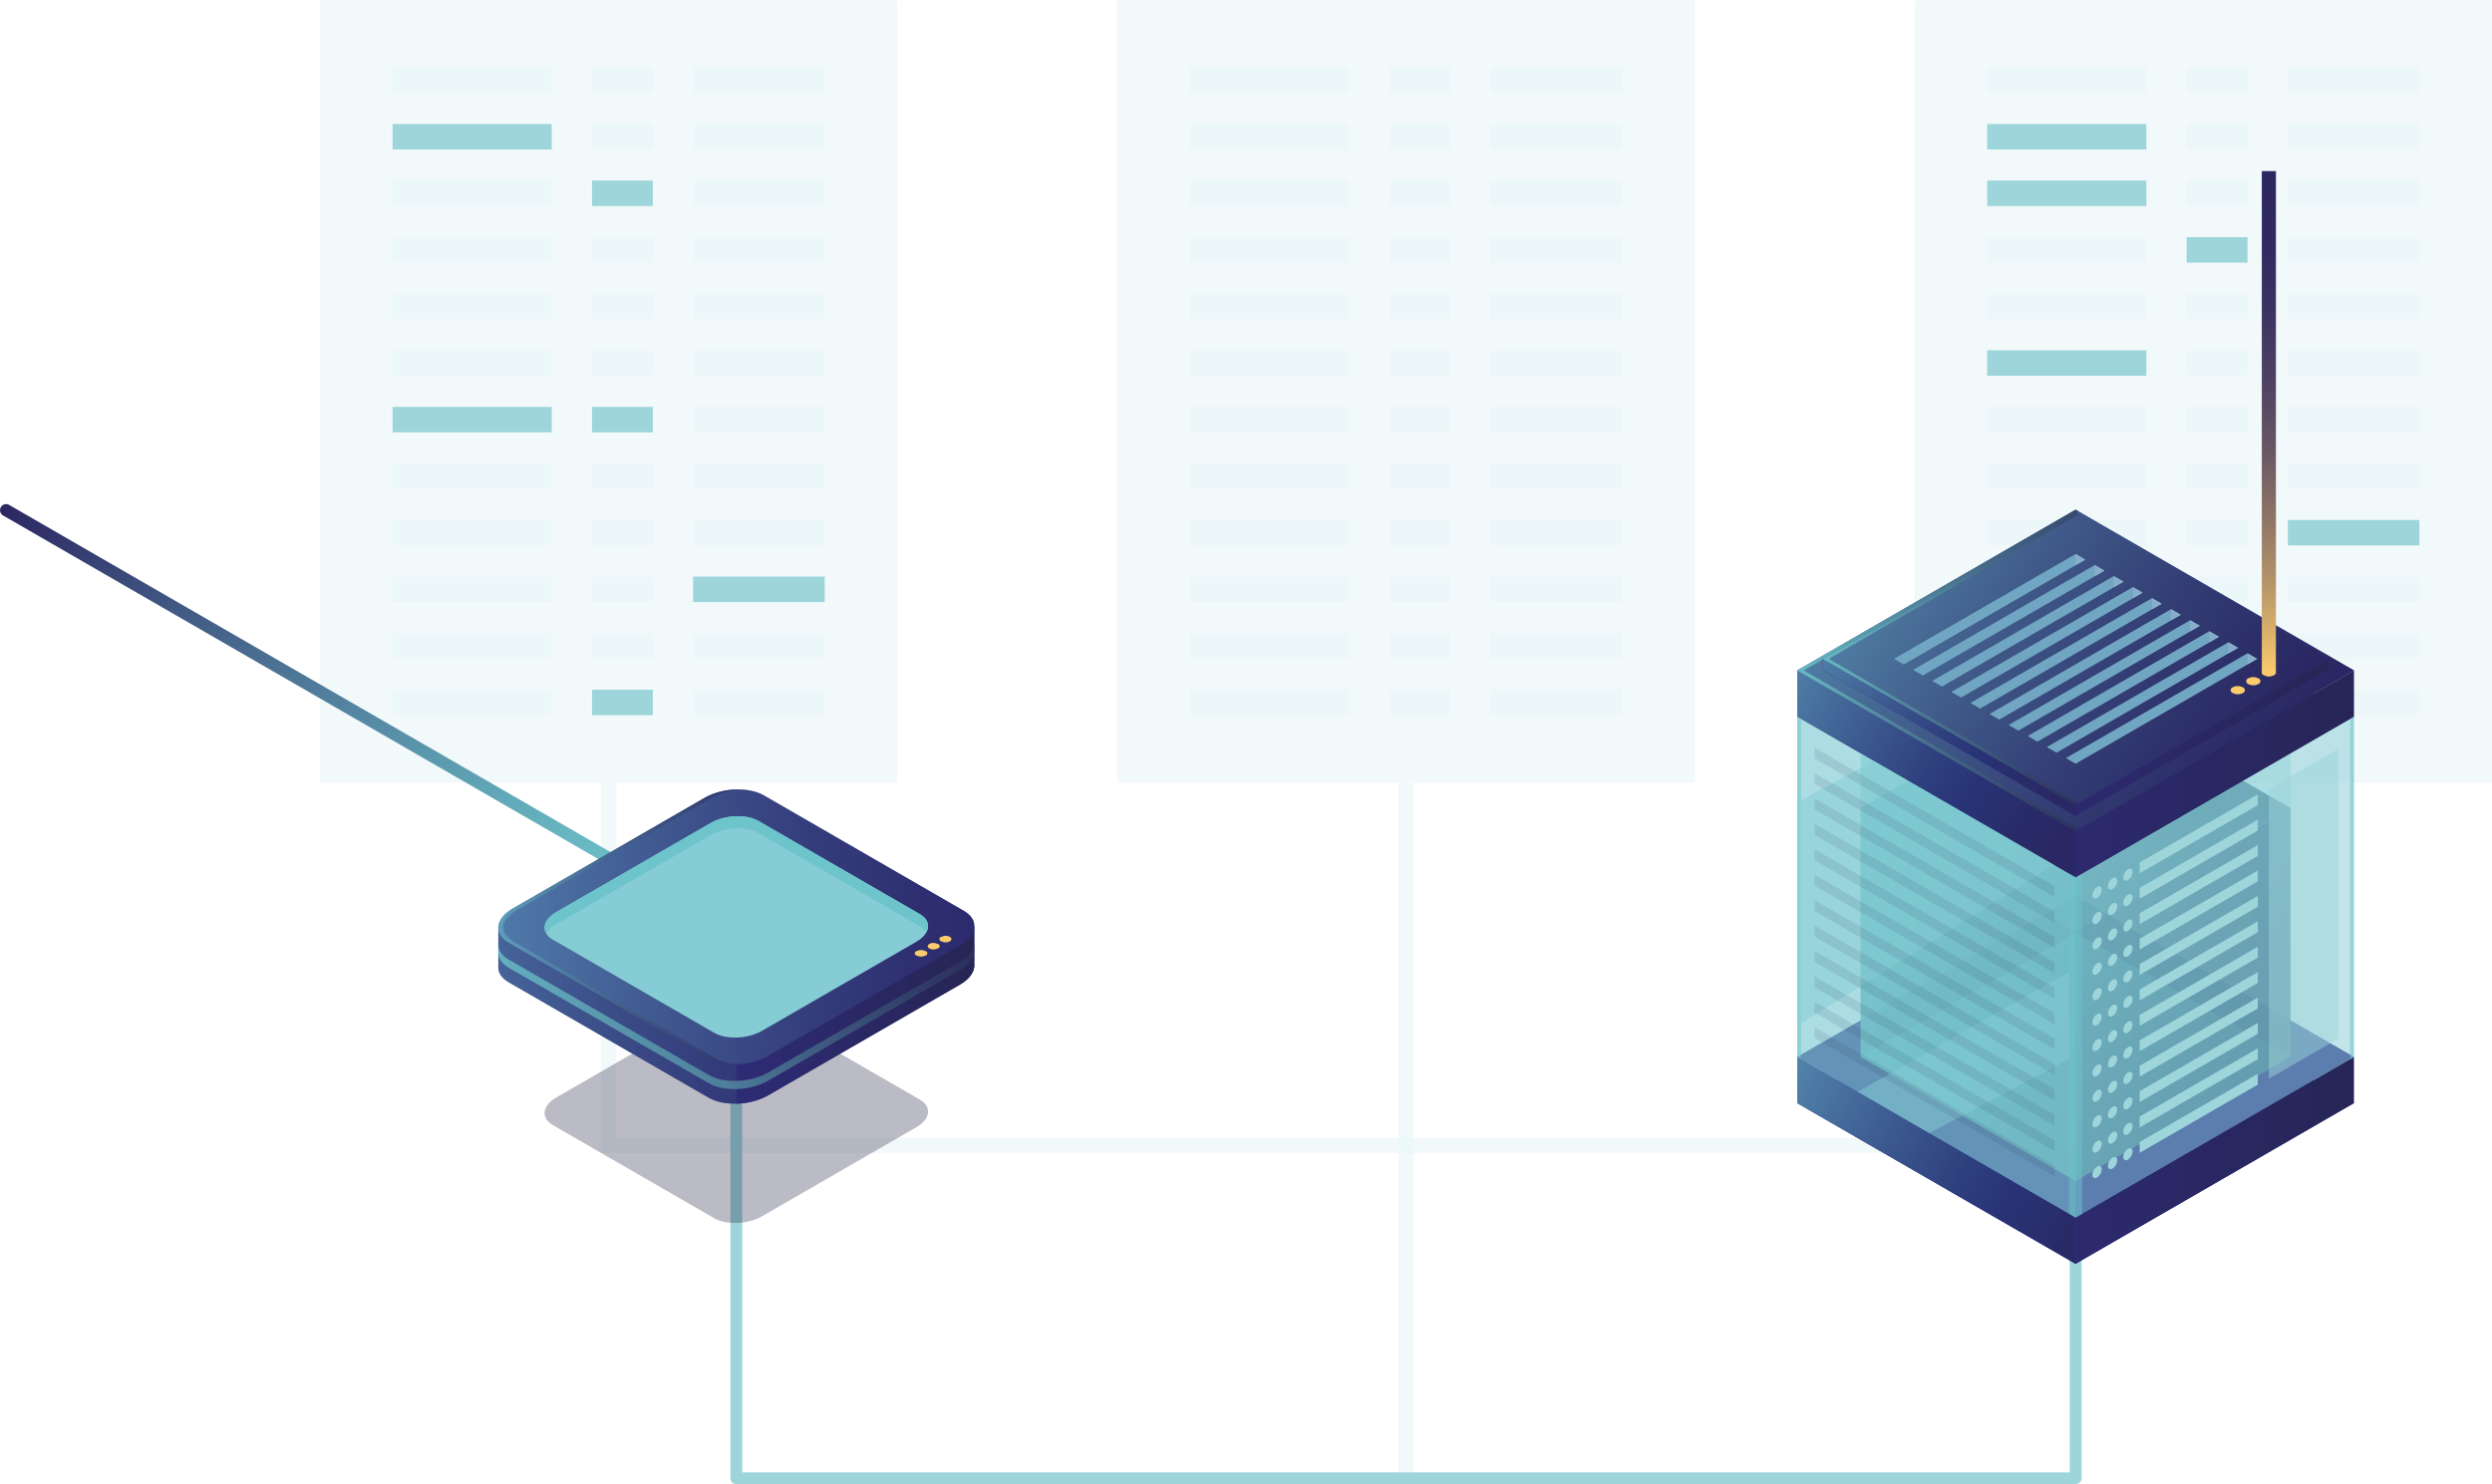 <svg xmlns="http://www.w3.org/2000/svg" xmlns:xlink="http://www.w3.org/1999/xlink" viewBox="0 0 1075 640.33"><defs><style>.cls-1{isolation:isolate;}.cls-2{opacity:0.2;}.cls-3,.cls-37{fill:#85ccd5;}.cls-26,.cls-3,.cls-30,.cls-34,.cls-36,.cls-38{opacity:0.5;}.cls-30,.cls-4{fill:#9dd5da;}.cls-5{fill:#323089;}.cls-6{opacity:0.9;}.cls-7{fill:url(#Áĺçűě_ííűé_ăđŕäčĺíň_3);}.cls-8{fill:url(#Áĺçűě_ííűé_ăđŕäčĺíň_3-2);}.cls-9{fill:url(#Áĺçűě_ííűé_ăđŕäčĺíň_3-3);}.cls-10,.cls-12,.cls-14,.cls-16,.cls-18,.cls-20{opacity:0.7;}.cls-10,.cls-12,.cls-14,.cls-16,.cls-17,.cls-18,.cls-20,.cls-21,.cls-31,.cls-32{mix-blend-mode:lighten;}.cls-10{fill:url(#Áĺçűě_ííűé_ăđŕäčĺíň_3-4);}.cls-11{fill:url(#Áĺçűě_ííűé_ăđŕäčĺíň_59);}.cls-12{fill:url(#Áĺçűě_ííűé_ăđŕäčĺíň_122);}.cls-13,.cls-22,.cls-26{fill:#6dc4cb;}.cls-13,.cls-33{opacity:0.3;}.cls-14{fill:url(#Áĺçűě_ííűé_ăđŕäčĺíň_3-5);}.cls-15{fill:url(#Áĺçűě_ííűé_ăđŕäčĺíň_59-2);}.cls-16{fill:url(#Áĺçűě_ííűé_ăđŕäčĺíň_122-2);}.cls-17{fill:url(#Áĺçűě_ííűé_ăđŕäčĺíň_3-6);}.cls-18{fill:url(#Áĺçűě_ííűé_ăđŕäčĺíň_3-7);}.cls-19{fill:url(#Áĺçűě_ííűé_ăđŕäčĺíň_59-3);}.cls-20{fill:url(#Áĺçűě_ííűé_ăđŕäčĺíň_122-3);}.cls-21{fill:url(#Áĺçűě_ííűé_ăđŕäčĺíň_3-8);}.cls-23{fill:#92d1d9;}.cls-24{opacity:0.4;}.cls-25{fill:#7777b7;}.cls-27{opacity:0.1;}.cls-28,.cls-33{fill:#1d1c3e;}.cls-29{fill:#fccc6c;}.cls-31{fill:url(#Áĺçűě_ííűé_ăđŕäčĺíň_94);}.cls-32{fill:url(#Áĺçűě_ííűé_ăđŕäčĺíň_2);}.cls-34{fill:url(#Áĺçűě_ííűé_ăđŕäčĺíň_107);}.cls-35{fill:url(#Áĺçűě_ííűé_ăđŕäčĺíň_59-4);}.cls-36{fill:url(#Áĺçűě_ííűé_ăđŕäčĺíň_107-2);}.cls-38{fill:url(#Áĺçűě_ííűé_ăđŕäčĺíň_107-3);}.cls-39{opacity:0.8;fill:url(#Áĺçűě_ííűé_ăđŕäčĺíň_107-4);}</style><linearGradient id="Áĺçűě_ííűé_ăđŕäčĺíň_3" x1="1131.6" y1="397.22" x2="786.22" y2="326.18" gradientUnits="userSpaceOnUse"><stop offset="0" stop-color="#262554"/><stop offset="0.12" stop-color="#2a2e5a"/><stop offset="0.31" stop-color="#34456c"/><stop offset="0.55" stop-color="#456b88"/><stop offset="0.82" stop-color="#5c9faf"/><stop offset="1" stop-color="#6dc4cb"/></linearGradient><linearGradient id="Áĺçűě_ííűé_ăđŕäčĺíň_3-2" x1="1026.47" y1="484.11" x2="791.85" y2="331.72" xlink:href="#Áĺçűě_ííűé_ăđŕäčĺíň_3"/><linearGradient id="Áĺçűě_ííűé_ăđŕäčĺíň_3-3" x1="-479.63" y1="489.57" x2="-289.88" y2="388.37" gradientTransform="matrix(-1, 0, 0, 1, 481.11, -0.91)" xlink:href="#Áĺçűě_ííűé_ăđŕäčĺíň_3"/><linearGradient id="Áĺçűě_ííűé_ăđŕäčĺíň_3-4" x1="1054.34" y1="543.16" x2="807.5" y2="407.8" xlink:href="#Áĺçűě_ííűé_ăđŕäčĺíň_3"/><linearGradient id="Áĺçűě_ííűé_ăđŕäčĺíň_59" x1="855.46" y1="500.63" x2="1027.13" y2="500.63" gradientUnits="userSpaceOnUse"><stop offset="0" stop-color="#2e2b76"/><stop offset="1" stop-color="#262554"/></linearGradient><linearGradient id="Áĺçűě_ííűé_ăđŕäčĺíň_122" x1="907.94" y1="541.9" x2="751.59" y2="453.02" gradientUnits="userSpaceOnUse"><stop offset="0" stop-color="#262554"/><stop offset="0.12" stop-color="#252a5c"/><stop offset="0.28" stop-color="#24366f"/><stop offset="0.4" stop-color="#2d477a"/><stop offset="0.63" stop-color="#447397"/><stop offset="0.96" stop-color="#68bac5"/><stop offset="1" stop-color="#6dc4cb"/></linearGradient><linearGradient id="Áĺçűě_ííűé_ăđŕäčĺíň_3-5" x1="975.45" y1="341.26" x2="774.03" y2="210.44" xlink:href="#Áĺçűě_ííűé_ăđŕäčĺíň_3"/><linearGradient id="Áĺçűě_ííűé_ăđŕäčĺíň_59-2" x1="855.46" y1="333.9" x2="1027.13" y2="333.9" xlink:href="#Áĺçűě_ííűé_ăđŕäčĺíň_59"/><linearGradient id="Áĺçűě_ííűé_ăđŕäčĺíň_122-2" x1="887.94" y1="363.55" x2="747.23" y2="284.22" xlink:href="#Áĺçűě_ííűé_ăđŕäčĺíň_122"/><linearGradient id="Áĺçűě_ííűé_ăđŕäčĺíň_3-6" x1="935.4" y1="298.3" x2="773.47" y2="261.73" xlink:href="#Áĺçűě_ííűé_ăđŕäčĺíň_3"/><linearGradient id="Áĺçűě_ííűé_ăđŕäčĺíň_3-7" x1="968.11" y1="331.51" x2="785.14" y2="212.67" xlink:href="#Áĺçűě_ííűé_ăđŕäčĺíň_3"/><linearGradient id="Áĺçűě_ííűé_ăđŕäčĺíň_59-3" x1="859.12" y1="318.15" x2="1015.07" y2="318.15" xlink:href="#Áĺçűě_ííűé_ăđŕäčĺíň_59"/><linearGradient id="Áĺçűě_ííűé_ăđŕäčĺíň_122-3" x1="886.3" y1="343.78" x2="764.68" y2="275.21" xlink:href="#Áĺçűě_ííűé_ăđŕäčĺíň_122"/><linearGradient id="Áĺçűě_ííűé_ăđŕäčĺíň_3-8" x1="931.74" y1="292.48" x2="784.64" y2="259.26" xlink:href="#Áĺçűě_ííűé_ăđŕäčĺíň_3"/><linearGradient id="Áĺçűě_ííűé_ăđŕäčĺíň_94" x1="1009.41" y1="292.69" x2="1009.41" y2="74.73" gradientUnits="userSpaceOnUse"><stop offset="0" stop-color="#fccc6c"/><stop offset="0.04" stop-color="#edc06b"/><stop offset="0.17" stop-color="#ba9869"/><stop offset="0.31" stop-color="#8f7566"/><stop offset="0.44" stop-color="#6b5864"/><stop offset="0.58" stop-color="#4f4263"/><stop offset="0.72" stop-color="#3c3362"/><stop offset="0.86" stop-color="#302961"/><stop offset="1" stop-color="#2c2661"/></linearGradient><linearGradient id="Áĺçűě_ííűé_ăđŕäčĺíň_2" x1="1162.06" y1="-137.43" x2="1162.06" y2="-471.05" gradientTransform="matrix(1, -0.58, 0.87, 0.5, -723.45, 1126.02)" gradientUnits="userSpaceOnUse"><stop offset="0" stop-color="#6dc4cb"/><stop offset="0.14" stop-color="#67b6c1"/><stop offset="0.4" stop-color="#5890a8"/><stop offset="0.75" stop-color="#3f5480"/><stop offset="0.99" stop-color="#2c2661"/></linearGradient><linearGradient id="Áĺçűě_ííűé_ăđŕäčĺíň_107" x1="200.26" y1="423.48" x2="405.58" y2="423.48" gradientUnits="userSpaceOnUse"><stop offset="0" stop-color="#6dc4cb"/><stop offset="0.18" stop-color="#5c9faf"/><stop offset="0.45" stop-color="#456b88"/><stop offset="0.69" stop-color="#34456c"/><stop offset="0.88" stop-color="#2a2e5a"/><stop offset="1" stop-color="#262554"/></linearGradient><linearGradient id="Áĺçűě_ííűé_ăđŕäčĺíň_59-4" x1="348.3" y1="423.48" x2="450.96" y2="423.48" xlink:href="#Áĺçűě_ííűé_ăđŕäčĺíň_59"/><linearGradient id="Áĺçűě_ííűé_ăđŕäčĺíň_107-2" x1="245.64" y1="400.8" x2="450.98" y2="400.8" xlink:href="#Áĺçűě_ííűé_ăđŕäčĺíň_107"/><linearGradient id="Áĺçűě_ííűé_ăđŕäčĺíň_107-3" x1="245.64" y1="400.8" x2="350.44" y2="400.8" xlink:href="#Áĺçűě_ííűé_ăđŕäčĺíň_107"/><linearGradient id="Áĺçűě_ííűé_ăđŕäčĺíň_107-4" x1="273.57" y1="460.55" x2="445.43" y2="348.21" xlink:href="#Áĺçűě_ííűé_ăđŕäčĺíň_107"/></defs><title>aaa</title><g class="cls-1"><g id="Warstwa_1" data-name="Warstwa 1"><g class="cls-2"><rect class="cls-3" x="856.59" y="0.91" width="249.08" height="337.65" transform="translate(1931.59 338.57) rotate(180)"/><rect class="cls-4" x="1017.59" y="298.5" width="56.75" height="10.98" transform="translate(2061.26 607.06) rotate(180)"/><rect class="cls-4" x="973.96" y="298.5" width="26.24" height="10.98" transform="translate(1943.49 607.06) rotate(180)"/><rect class="cls-4" x="887.92" y="298.5" width="68.65" height="10.98" transform="translate(1813.82 607.06) rotate(180)"/><rect class="cls-4" x="1017.59" y="274.09" width="56.75" height="10.98" transform="translate(2061.26 558.25) rotate(180)"/><rect class="cls-4" x="973.96" y="274.09" width="26.24" height="10.98" transform="translate(1943.49 558.25) rotate(180)"/><rect class="cls-4" x="887.92" y="274.09" width="68.65" height="10.98" transform="translate(1813.82 558.25) rotate(180)"/><rect class="cls-4" x="1017.59" y="249.68" width="56.75" height="10.98" transform="translate(2061.26 509.43) rotate(180)"/><rect class="cls-4" x="973.96" y="249.68" width="26.24" height="10.98" transform="translate(1943.49 509.43) rotate(180)"/><rect class="cls-4" x="887.92" y="249.68" width="68.65" height="10.98" transform="translate(1813.82 509.43) rotate(180)"/><rect class="cls-4" x="1017.59" y="225.27" width="56.75" height="10.98" transform="translate(2061.26 460.61) rotate(180)"/><rect class="cls-4" x="973.96" y="225.27" width="26.24" height="10.98" transform="translate(1943.49 460.61) rotate(180)"/><rect class="cls-4" x="887.92" y="225.27" width="68.65" height="10.98" transform="translate(1813.82 460.61) rotate(180)"/><rect class="cls-4" x="1017.59" y="200.86" width="56.75" height="10.98" transform="translate(2061.26 411.79) rotate(180)"/><rect class="cls-4" x="973.96" y="200.86" width="26.24" height="10.98" transform="translate(1943.49 411.79) rotate(180)"/><rect class="cls-4" x="887.92" y="200.86" width="68.65" height="10.98" transform="translate(1813.82 411.79) rotate(180)"/><rect class="cls-4" x="1017.59" y="176.45" width="56.75" height="10.98" transform="translate(2061.26 362.98) rotate(180)"/><rect class="cls-4" x="973.96" y="176.45" width="26.24" height="10.98" transform="translate(1943.49 362.98) rotate(180)"/><rect class="cls-4" x="887.92" y="176.45" width="68.65" height="10.98" transform="translate(1813.82 362.98) rotate(180)"/><rect class="cls-4" x="1017.59" y="152.04" width="56.75" height="10.98" transform="translate(2061.26 314.16) rotate(180)"/><rect class="cls-4" x="973.96" y="152.04" width="26.24" height="10.98" transform="translate(1943.49 314.16) rotate(180)"/><rect class="cls-4" x="887.92" y="152.04" width="68.65" height="10.98" transform="translate(1813.82 314.16) rotate(180)"/><rect class="cls-4" x="1017.59" y="127.63" width="56.75" height="10.98" transform="translate(2061.26 265.34) rotate(180)"/><rect class="cls-4" x="973.96" y="127.63" width="26.24" height="10.98" transform="translate(1943.49 265.34) rotate(180)"/><rect class="cls-4" x="887.92" y="127.63" width="68.65" height="10.98" transform="translate(1813.82 265.34) rotate(180)"/><rect class="cls-4" x="1017.59" y="103.22" width="56.75" height="10.98" transform="translate(2061.26 216.52) rotate(180)"/><rect class="cls-4" x="973.96" y="103.22" width="26.24" height="10.98" transform="translate(1943.49 216.52) rotate(180)"/><rect class="cls-4" x="887.92" y="103.22" width="68.65" height="10.98" transform="translate(1813.82 216.52) rotate(180)"/><rect class="cls-4" x="1017.59" y="78.82" width="56.75" height="10.98" transform="translate(2061.26 167.7) rotate(180)"/><rect class="cls-4" x="973.96" y="78.82" width="26.24" height="10.98" transform="translate(1943.49 167.7) rotate(180)"/><rect class="cls-4" x="887.92" y="78.82" width="68.65" height="10.98" transform="translate(1813.82 167.7) rotate(180)"/><rect class="cls-4" x="1017.59" y="54.41" width="56.75" height="10.98" transform="translate(2061.26 118.89) rotate(180)"/><rect class="cls-4" x="973.96" y="54.41" width="26.24" height="10.98" transform="translate(1943.49 118.89) rotate(180)"/><rect class="cls-4" x="887.92" y="54.41" width="68.65" height="10.98" transform="translate(1813.82 118.89) rotate(180)"/><rect class="cls-4" x="1017.59" y="30" width="56.75" height="10.98" transform="translate(2061.26 70.07) rotate(180)"/><rect class="cls-4" x="973.96" y="30" width="26.24" height="10.98" transform="translate(1943.49 70.07) rotate(180)"/><rect class="cls-4" x="887.92" y="30" width="68.65" height="10.98" transform="translate(1813.82 70.07) rotate(180)"/><rect class="cls-3" x="512.64" y="0.91" width="249.08" height="337.65" transform="translate(1243.69 338.57) rotate(180)"/><rect class="cls-4" x="673.64" y="298.5" width="56.75" height="10.98" transform="translate(1373.36 607.06) rotate(180)"/><rect class="cls-4" x="630.01" y="298.5" width="26.24" height="10.98" transform="translate(1255.59 607.06) rotate(180)"/><rect class="cls-4" x="543.97" y="298.5" width="68.65" height="10.98" transform="translate(1125.92 607.06) rotate(180)"/><rect class="cls-4" x="673.64" y="274.09" width="56.75" height="10.98" transform="translate(1373.36 558.25) rotate(180)"/><rect class="cls-4" x="630.01" y="274.09" width="26.24" height="10.98" transform="translate(1255.59 558.25) rotate(180)"/><rect class="cls-4" x="543.97" y="274.09" width="68.65" height="10.98" transform="translate(1125.92 558.25) rotate(180)"/><rect class="cls-4" x="673.64" y="249.68" width="56.75" height="10.98" transform="translate(1373.36 509.43) rotate(180)"/><rect class="cls-4" x="630.01" y="249.68" width="26.24" height="10.98" transform="translate(1255.59 509.43) rotate(180)"/><rect class="cls-4" x="543.97" y="249.68" width="68.65" height="10.98" transform="translate(1125.92 509.43) rotate(180)"/><rect class="cls-4" x="673.64" y="225.27" width="56.75" height="10.98" transform="translate(1373.36 460.61) rotate(180)"/><rect class="cls-4" x="630.01" y="225.27" width="26.24" height="10.98" transform="translate(1255.59 460.61) rotate(180)"/><rect class="cls-4" x="543.97" y="225.27" width="68.65" height="10.98" transform="translate(1125.92 460.61) rotate(180)"/><rect class="cls-4" x="673.64" y="200.86" width="56.75" height="10.98" transform="translate(1373.36 411.79) rotate(180)"/><rect class="cls-4" x="630.01" y="200.86" width="26.24" height="10.98" transform="translate(1255.59 411.79) rotate(180)"/><rect class="cls-4" x="543.97" y="200.86" width="68.65" height="10.98" transform="translate(1125.92 411.79) rotate(180)"/><rect class="cls-4" x="673.64" y="176.45" width="56.75" height="10.98" transform="translate(1373.36 362.98) rotate(180)"/><rect class="cls-4" x="630.01" y="176.45" width="26.24" height="10.98" transform="translate(1255.59 362.98) rotate(180)"/><rect class="cls-4" x="543.97" y="176.45" width="68.65" height="10.98" transform="translate(1125.92 362.98) rotate(180)"/><rect class="cls-4" x="673.64" y="152.04" width="56.75" height="10.98" transform="translate(1373.36 314.16) rotate(180)"/><rect class="cls-4" x="630.01" y="152.04" width="26.24" height="10.98" transform="translate(1255.59 314.16) rotate(180)"/><rect class="cls-4" x="543.97" y="152.04" width="68.65" height="10.98" transform="translate(1125.92 314.16) rotate(180)"/><rect class="cls-4" x="673.64" y="127.63" width="56.75" height="10.98" transform="translate(1373.36 265.34) rotate(180)"/><rect class="cls-4" x="630.01" y="127.63" width="26.24" height="10.98" transform="translate(1255.59 265.34) rotate(180)"/><rect class="cls-4" x="543.97" y="127.63" width="68.65" height="10.98" transform="translate(1125.92 265.34) rotate(180)"/><rect class="cls-4" x="673.64" y="103.22" width="56.75" height="10.98" transform="translate(1373.36 216.52) rotate(180)"/><rect class="cls-4" x="630.01" y="103.22" width="26.24" height="10.98" transform="translate(1255.59 216.52) rotate(180)"/><rect class="cls-4" x="543.97" y="103.22" width="68.65" height="10.98" transform="translate(1125.92 216.52) rotate(180)"/><rect class="cls-4" x="673.64" y="78.82" width="56.75" height="10.98" transform="translate(1373.36 167.7) rotate(180)"/><rect class="cls-4" x="630.01" y="78.82" width="26.24" height="10.98" transform="translate(1255.59 167.7) rotate(180)"/><rect class="cls-4" x="543.97" y="78.82" width="68.65" height="10.98" transform="translate(1125.92 167.7) rotate(180)"/><rect class="cls-4" x="673.64" y="54.41" width="56.75" height="10.98" transform="translate(1373.36 118.89) rotate(180)"/><rect class="cls-4" x="630.01" y="54.41" width="26.24" height="10.98" transform="translate(1255.59 118.89) rotate(180)"/><rect class="cls-4" x="543.97" y="54.41" width="68.65" height="10.98" transform="translate(1125.92 118.89) rotate(180)"/><rect class="cls-4" x="673.64" y="30" width="56.75" height="10.98" transform="translate(1373.36 70.07) rotate(180)"/><rect class="cls-4" x="630.01" y="30" width="26.24" height="10.98" transform="translate(1255.59 70.07) rotate(180)"/><rect class="cls-4" x="543.97" y="30" width="68.65" height="10.98" transform="translate(1125.92 70.07) rotate(180)"/><rect class="cls-3" x="168.69" y="0.91" width="249.08" height="337.65" transform="translate(555.79 338.57) rotate(180)"/><rect class="cls-4" x="329.69" y="298.5" width="56.75" height="10.98" transform="translate(685.46 607.06) rotate(180)"/><rect class="cls-4" x="286.06" y="298.5" width="26.24" height="10.98" transform="translate(567.69 607.06) rotate(180)"/><rect class="cls-4" x="200.02" y="298.5" width="68.65" height="10.98" transform="translate(438.01 607.06) rotate(180)"/><rect class="cls-4" x="329.69" y="274.09" width="56.75" height="10.98" transform="translate(685.46 558.25) rotate(180)"/><rect class="cls-4" x="286.06" y="274.09" width="26.24" height="10.98" transform="translate(567.69 558.25) rotate(180)"/><rect class="cls-4" x="200.02" y="274.09" width="68.65" height="10.98" transform="translate(438.01 558.25) rotate(180)"/><rect class="cls-4" x="329.69" y="249.68" width="56.75" height="10.98" transform="translate(685.46 509.43) rotate(180)"/><rect class="cls-4" x="286.06" y="249.68" width="26.24" height="10.98" transform="translate(567.69 509.43) rotate(180)"/><rect class="cls-4" x="200.02" y="249.68" width="68.65" height="10.98" transform="translate(438.01 509.43) rotate(180)"/><rect class="cls-4" x="329.69" y="225.27" width="56.75" height="10.98" transform="translate(685.46 460.61) rotate(180)"/><rect class="cls-4" x="286.06" y="225.27" width="26.24" height="10.98" transform="translate(567.69 460.61) rotate(180)"/><rect class="cls-4" x="200.02" y="225.27" width="68.65" height="10.98" transform="translate(438.01 460.61) rotate(180)"/><rect class="cls-4" x="329.69" y="200.86" width="56.75" height="10.98" transform="translate(685.46 411.79) rotate(180)"/><rect class="cls-4" x="286.06" y="200.86" width="26.24" height="10.98" transform="translate(567.69 411.79) rotate(180)"/><rect class="cls-4" x="200.02" y="200.86" width="68.65" height="10.98" transform="translate(438.01 411.79) rotate(180)"/><rect class="cls-4" x="329.69" y="176.45" width="56.75" height="10.98" transform="translate(685.46 362.98) rotate(180)"/><rect class="cls-4" x="286.06" y="176.45" width="26.24" height="10.98" transform="translate(567.69 362.98) rotate(180)"/><rect class="cls-4" x="200.02" y="176.45" width="68.65" height="10.98" transform="translate(438.01 362.98) rotate(180)"/><rect class="cls-4" x="329.69" y="152.04" width="56.75" height="10.98" transform="translate(685.46 314.16) rotate(180)"/><rect class="cls-4" x="286.06" y="152.04" width="26.24" height="10.98" transform="translate(567.69 314.16) rotate(180)"/><rect class="cls-4" x="200.02" y="152.04" width="68.65" height="10.98" transform="translate(438.01 314.16) rotate(180)"/><rect class="cls-4" x="329.69" y="127.63" width="56.75" height="10.98" transform="translate(685.46 265.34) rotate(180)"/><rect class="cls-4" x="286.06" y="127.63" width="26.24" height="10.98" transform="translate(567.69 265.34) rotate(180)"/><rect class="cls-4" x="200.02" y="127.63" width="68.65" height="10.98" transform="translate(438.01 265.34) rotate(180)"/><rect class="cls-4" x="329.69" y="103.22" width="56.75" height="10.98" transform="translate(685.46 216.52) rotate(180)"/><rect class="cls-4" x="286.06" y="103.22" width="26.24" height="10.98" transform="translate(567.69 216.52) rotate(180)"/><rect class="cls-4" x="200.02" y="103.22" width="68.65" height="10.98" transform="translate(438.01 216.52) rotate(180)"/><rect class="cls-4" x="329.69" y="78.82" width="56.75" height="10.98" transform="translate(685.46 167.7) rotate(180)"/><rect class="cls-4" x="286.06" y="78.82" width="26.24" height="10.98" transform="translate(567.69 167.7) rotate(180)"/><rect class="cls-4" x="200.02" y="78.82" width="68.65" height="10.98" transform="translate(438.01 167.7) rotate(180)"/><rect class="cls-4" x="329.69" y="54.41" width="56.75" height="10.98" transform="translate(685.46 118.89) rotate(180)"/><rect class="cls-4" x="286.06" y="54.41" width="26.24" height="10.98" transform="translate(567.69 118.89) rotate(180)"/><rect class="cls-4" x="200.02" y="54.41" width="68.65" height="10.98" transform="translate(438.01 118.89) rotate(180)"/><rect class="cls-4" x="329.69" y="30" width="56.75" height="10.98" transform="translate(685.46 70.07) rotate(180)"/><rect class="cls-4" x="286.06" y="30" width="26.24" height="10.98" transform="translate(567.69 70.07) rotate(180)"/><rect class="cls-4" x="200.02" y="30" width="68.65" height="10.98" transform="translate(438.01 70.07) rotate(180)"/><rect class="cls-3" x="603.2" y="337.66" width="6.62" height="300.13"/><polygon class="cls-3" points="959.72 497.5 259.25 497.5 259.25 337.65 265.87 337.65 265.87 490.88 953.1 490.88 953.1 337.65 959.72 337.65 959.72 497.5"/></g><rect class="cls-4" x="286.06" y="298.5" width="26.24" height="10.98" transform="translate(567.69 607.06) rotate(180)"/><rect class="cls-4" x="329.69" y="249.68" width="56.75" height="10.98" transform="translate(685.46 509.43) rotate(180)"/><rect class="cls-4" x="286.06" y="176.45" width="26.24" height="10.98" transform="translate(567.69 362.98) rotate(180)"/><rect class="cls-4" x="200.02" y="176.45" width="68.65" height="10.98" transform="translate(438.01 362.98) rotate(180)"/><rect class="cls-4" x="286.06" y="78.82" width="26.24" height="10.98" transform="translate(567.69 167.7) rotate(180)"/><rect class="cls-4" x="200.02" y="54.41" width="68.65" height="10.98" transform="translate(438.01 118.89) rotate(180)"/><rect class="cls-4" x="1017.59" y="225.27" width="56.75" height="10.98" transform="translate(2061.26 460.61) rotate(180)"/><rect class="cls-4" x="887.92" y="152.04" width="68.65" height="10.98" transform="translate(1813.82 314.16) rotate(180)"/><rect class="cls-4" x="973.96" y="103.22" width="26.24" height="10.98" transform="translate(1943.49 216.52) rotate(180)"/><rect class="cls-4" x="887.92" y="78.82" width="68.65" height="10.98" transform="translate(1813.82 167.7) rotate(180)"/><rect class="cls-4" x="887.92" y="54.41" width="68.65" height="10.98" transform="translate(1813.82 118.89) rotate(180)"/><path class="cls-4" d="M926.05,641.24H348.31a2.55,2.55,0,0,1-2.55-2.54V400.8a2.55,2.55,0,1,1,5.09,0V636.15H923.51V487.32a2.55,2.55,0,0,1,5.09,0V638.7A2.55,2.55,0,0,1,926.05,641.24Z" transform="translate(-30.67 -0.91)"/><polygon class="cls-5" points="895.38 545.26 775.29 475.93 895.38 406.6 1015.46 475.93 895.38 545.26"/><polygon class="cls-5" points="895.38 525.32 775.29 455.99 895.38 386.66 1015.46 455.99 895.38 525.32"/><g class="cls-6"><polygon class="cls-7" points="895.38 402.16 802.66 348.63 895.38 295.1 988.09 348.63 895.38 402.16"/><polygon class="cls-8" points="988.09 348.63 988.09 455.99 895.38 509.52 895.38 402.16 988.09 348.63"/><polygon class="cls-9" points="802.66 348.63 802.66 455.99 895.38 509.52 895.38 402.16 802.66 348.63"/></g><polygon class="cls-10" points="895.38 509.52 802.66 455.99 895.38 402.46 988.09 455.99 895.38 509.52"/><polygon class="cls-11" points="1015.46 455.99 1015.46 475.93 895.38 545.26 895.38 525.32 1015.46 455.99"/><polygon class="cls-5" points="775.29 455.99 775.29 475.93 895.38 545.26 895.38 525.32 775.29 455.99"/><polygon class="cls-12" points="775.29 455.99 775.29 475.93 895.38 545.26 895.38 525.32 775.29 455.99"/><polygon class="cls-5" points="895.38 378.53 775.29 309.2 895.38 239.87 1015.46 309.2 895.38 378.53"/><polygon class="cls-5" points="775.29 289.26 775.29 309.2 895.38 378.53 895.38 358.59 775.29 289.26"/><polygon class="cls-13" points="895.38 378.53 895.38 525.32 775.29 455.99 775.29 309.2 895.38 378.53"/><polygon class="cls-13" points="802.66 325 802.66 455.99 895.38 509.52 988.09 455.99 988.09 325 895.38 378.53 802.66 325"/><polygon class="cls-13" points="895.38 378.53 895.38 509.52 802.66 455.99 802.66 325 895.38 378.53"/><polygon class="cls-3" points="775.29 309.2 775.29 455.99 895.38 525.32 1015.46 455.99 1015.46 309.2 895.38 378.53 775.29 309.2"/><polygon class="cls-5" points="895.38 358.59 775.29 289.26 895.38 219.93 1015.46 289.26 895.38 358.59"/><polygon class="cls-14" points="895.38 358.59 775.29 289.26 895.38 219.93 1015.46 289.26 895.38 358.59"/><polygon class="cls-15" points="1015.46 289.26 1015.46 309.2 895.38 378.53 895.38 358.59 1015.46 289.26"/><polygon class="cls-16" points="775.29 289.26 775.29 309.2 895.38 378.53 895.38 358.59 775.29 289.26"/><polygon class="cls-17" points="778.13 289.26 896.79 220.75 895.38 219.93 775.29 289.26 895.38 358.59 896.8 357.77 778.13 289.26"/><polygon class="cls-5" points="895.38 352.03 786.29 289.04 895.38 239.4 1004.47 289.04 895.38 352.03"/><polygon class="cls-5" points="786.29 284.26 786.29 289.04 895.38 352.03 895.38 347.25 786.29 284.26"/><polygon class="cls-5" points="895.38 347.25 786.29 284.26 895.38 221.28 1004.47 284.27 895.38 347.25"/><polygon class="cls-18" points="895.38 347.25 786.29 284.26 895.38 221.28 1004.47 284.27 895.38 347.25"/><polygon class="cls-19" points="1004.47 284.27 1004.47 289.04 895.38 352.03 895.38 347.25 1004.47 284.27"/><polygon class="cls-20" points="786.29 284.26 786.29 289.04 895.38 352.03 895.38 347.25 786.29 284.26"/><polygon class="cls-21" points="788.87 284.26 896.66 222.03 895.38 221.28 786.29 284.26 895.38 347.25 896.67 346.5 788.87 284.26"/><polygon class="cls-22" points="821.22 286.64 817.1 284.26 895.38 239.07 899.5 241.45 821.22 286.64"/><polygon class="cls-22" points="829.46 291.4 825.34 289.02 903.62 243.83 907.74 246.21 829.46 291.4"/><polygon class="cls-22" points="837.7 296.16 833.58 293.78 911.86 248.59 915.98 250.97 837.7 296.16"/><polygon class="cls-22" points="845.94 300.91 841.82 298.54 920.1 253.34 924.21 255.72 845.94 300.91"/><polygon class="cls-22" points="854.18 305.67 850.06 303.29 928.33 258.1 932.45 260.48 854.18 305.67"/><polygon class="cls-22" points="862.42 310.43 858.3 308.05 936.57 262.86 940.69 265.24 862.42 310.43"/><polygon class="cls-22" points="870.66 315.19 866.54 312.81 944.81 267.62 948.93 270 870.66 315.19"/><polygon class="cls-22" points="878.9 319.94 874.78 317.56 953.05 272.37 957.17 274.75 878.9 319.94"/><polygon class="cls-22" points="887.14 324.7 883.02 322.32 961.29 277.13 965.41 279.51 887.14 324.7"/><polygon class="cls-22" points="895.38 329.46 891.26 327.08 969.53 281.89 973.65 284.27 895.38 329.46"/><polygon class="cls-23" points="895.38 239.07 899.5 241.45 895.38 243.83 895.38 239.07"/><polygon class="cls-23" points="903.62 243.83 907.74 246.21 903.62 248.59 903.62 243.83"/><polygon class="cls-23" points="911.86 248.59 915.98 250.97 911.86 253.34 911.86 248.59"/><polygon class="cls-23" points="920.1 253.34 924.21 255.72 920.1 258.1 920.1 253.34"/><polygon class="cls-23" points="928.33 258.1 932.45 260.48 928.33 262.86 928.33 258.1"/><polygon class="cls-23" points="936.57 262.86 940.69 265.24 936.57 267.62 936.57 262.86"/><polygon class="cls-23" points="944.81 267.62 948.93 270 944.81 272.37 944.81 267.62"/><polygon class="cls-23" points="953.05 272.37 957.17 274.75 953.05 277.13 953.05 272.37"/><polygon class="cls-23" points="961.29 277.13 965.41 279.51 961.29 281.89 961.29 277.13"/><polygon class="cls-23" points="969.53 281.89 973.65 284.27 969.53 286.64 969.53 281.89"/><g class="cls-24"><polygon class="cls-25" points="821.22 286.64 817.1 284.26 895.38 239.07 899.5 241.45 821.22 286.64"/><polygon class="cls-25" points="829.46 291.4 825.34 289.02 903.62 243.83 907.74 246.21 829.46 291.4"/><polygon class="cls-25" points="837.7 296.16 833.58 293.78 911.86 248.59 915.98 250.97 837.7 296.16"/><polygon class="cls-25" points="845.94 300.91 841.82 298.54 920.1 253.34 924.21 255.72 845.94 300.91"/><polygon class="cls-25" points="854.18 305.67 850.06 303.29 928.33 258.1 932.45 260.48 854.18 305.67"/><polygon class="cls-25" points="862.42 310.43 858.3 308.05 936.57 262.86 940.69 265.24 862.42 310.43"/><polygon class="cls-25" points="870.66 315.19 866.54 312.81 944.81 267.62 948.93 270 870.66 315.19"/><polygon class="cls-25" points="878.9 319.94 874.78 317.56 953.05 272.37 957.17 274.75 878.9 319.94"/><polygon class="cls-25" points="887.14 324.7 883.02 322.32 961.29 277.13 965.41 279.51 887.14 324.7"/><polygon class="cls-25" points="895.38 329.46 891.26 327.08 969.53 281.89 973.65 284.27 895.38 329.46"/></g><polygon class="cls-26" points="775.29 309.2 775.29 455.99 776.94 456.94 776.94 310.15 775.29 309.2"/><polygon class="cls-26" points="1015.46 309.2 1015.46 455.99 1013.81 456.94 1013.81 310.15 1015.46 309.2"/><polygon class="cls-26" points="895.38 378.53 895.38 378.53 892.54 376.9 892.54 523.71 895.38 525.32 895.38 525.32 895.38 525.32 895.38 525.32 895.38 525.32 898.21 523.71 898.21 376.9 895.38 378.53"/><polygon class="cls-3" points="776.94 441.53 886.13 373.19 808.28 328.25 776.94 345.38 776.94 441.53"/><polygon class="cls-3" points="801.43 471.08 892.54 419.3 892.54 456.94 832.27 488.89 801.43 471.08"/><g class="cls-27"><polygon class="cls-28" points="782.75 327.27 886.29 387.01 886.29 382.34 782.75 322.6 782.75 327.27"/><polygon class="cls-28" points="782.75 338.23 886.29 397.97 886.29 393.3 782.75 333.56 782.75 338.23"/><polygon class="cls-28" points="782.75 349.19 886.29 408.94 886.29 404.26 782.75 344.52 782.75 349.19"/><polygon class="cls-28" points="782.75 360.15 886.29 419.9 886.29 415.23 782.75 355.49 782.75 360.15"/><polygon class="cls-28" points="782.75 371.12 886.29 430.86 886.29 426.19 782.75 366.45 782.75 371.12"/><polygon class="cls-28" points="782.75 382.08 886.29 441.82 886.29 437.15 782.75 377.41 782.75 382.08"/><polygon class="cls-28" points="782.75 393.04 886.29 452.79 886.29 448.12 782.75 388.37 782.75 393.04"/><polygon class="cls-28" points="782.75 404.01 886.29 463.75 886.29 459.08 782.75 399.34 782.75 404.01"/><polygon class="cls-28" points="782.75 414.97 886.29 474.71 886.29 470.04 782.75 410.3 782.75 414.97"/><polygon class="cls-28" points="782.75 425.93 886.29 485.68 886.29 481 782.75 421.26 782.75 425.93"/><polygon class="cls-28" points="782.75 436.89 886.29 496.64 886.29 491.97 782.75 432.23 782.75 436.89"/><polygon class="cls-28" points="782.75 447.86 886.29 507.6 886.29 502.93 782.75 443.19 782.75 447.86"/></g><path class="cls-29" d="M998.15,297.44a1.31,1.31,0,0,1,0,2.48,4.75,4.75,0,0,1-4.31,0,1.31,1.31,0,0,1,0-2.48A4.75,4.75,0,0,1,998.15,297.44Z" transform="translate(-30.67 -0.91)"/><path class="cls-29" d="M1004.86,293.56a1.31,1.31,0,0,1,0,2.49,4.75,4.75,0,0,1-4.31,0,1.31,1.31,0,0,1,0-2.49A4.81,4.81,0,0,1,1004.86,293.56Z" transform="translate(-30.67 -0.91)"/><path class="cls-29" d="M1011.57,289.69a1.32,1.32,0,0,1,0,2.49,4.81,4.81,0,0,1-4.31,0,1.31,1.31,0,0,1,0-2.49A4.75,4.75,0,0,1,1011.57,289.69Z" transform="translate(-30.67 -0.91)"/><path class="cls-4" d="M937.31,384.81a4.48,4.48,0,0,1-2,3.51c-1.12.64-2,.12-2-1.17a4.45,4.45,0,0,1,2-3.5C936.41,383,937.31,383.52,937.31,384.81Z" transform="translate(-30.67 -0.91)"/><path class="cls-4" d="M944,381a4.46,4.46,0,0,1-2,3.5c-1.11.65-2,.13-2-1.16a4.51,4.51,0,0,1,2-3.51C943.06,379.16,944,379.68,944,381Z" transform="translate(-30.67 -0.91)"/><path class="cls-4" d="M950.62,377.13a4.45,4.45,0,0,1-2,3.5c-1.12.65-2,.12-2-1.16a4.48,4.48,0,0,1,2-3.51C949.72,375.32,950.62,375.84,950.62,377.13Z" transform="translate(-30.67 -0.91)"/><polygon class="cls-4" points="973.97 347.36 923.01 376.78 923.01 372.11 973.97 342.69 973.97 347.36"/><path class="cls-4" d="M937.31,395.78a4.46,4.46,0,0,1-2,3.5c-1.12.65-2,.12-2-1.17a4.45,4.45,0,0,1,2-3.5C936.41,394,937.31,394.49,937.31,395.78Z" transform="translate(-30.67 -0.91)"/><path class="cls-4" d="M944,391.93a4.49,4.49,0,0,1-2,3.51c-1.11.64-2,.12-2-1.17a4.47,4.47,0,0,1,2-3.5C943.06,390.12,944,390.64,944,391.93Z" transform="translate(-30.67 -0.91)"/><path class="cls-4" d="M950.62,388.09a4.48,4.48,0,0,1-2,3.51c-1.12.64-2,.12-2-1.17a4.48,4.48,0,0,1,2-3.51C949.72,386.28,950.62,386.8,950.62,388.09Z" transform="translate(-30.67 -0.91)"/><polygon class="cls-4" points="973.97 358.33 923.01 387.75 923.01 383.07 973.97 353.66 973.97 358.33"/><path class="cls-4" d="M937.31,406.74a4.45,4.45,0,0,1-2,3.5c-1.12.65-2,.13-2-1.16a4.48,4.48,0,0,1,2-3.51C936.41,404.93,937.31,405.45,937.31,406.74Z" transform="translate(-30.67 -0.91)"/><path class="cls-4" d="M944,402.9a4.46,4.46,0,0,1-2,3.5c-1.11.65-2,.12-2-1.17a4.47,4.47,0,0,1,2-3.5C943.06,401.08,944,401.61,944,402.9Z" transform="translate(-30.67 -0.91)"/><path class="cls-4" d="M950.62,399.06a4.46,4.46,0,0,1-2,3.5c-1.12.64-2,.12-2-1.17a4.45,4.45,0,0,1,2-3.5C949.72,397.24,950.62,397.77,950.62,399.06Z" transform="translate(-30.67 -0.91)"/><polygon class="cls-4" points="973.97 369.29 923.01 398.71 923.01 394.04 973.97 364.62 973.97 369.29"/><path class="cls-4" d="M937.31,417.7a4.48,4.48,0,0,1-2,3.51c-1.12.64-2,.12-2-1.17a4.48,4.48,0,0,1,2-3.51C936.41,415.89,937.31,416.41,937.31,417.7Z" transform="translate(-30.67 -0.91)"/><path class="cls-4" d="M944,413.86a4.46,4.46,0,0,1-2,3.5c-1.11.65-2,.13-2-1.16a4.51,4.51,0,0,1,2-3.51C943.06,412.05,944,412.57,944,413.86Z" transform="translate(-30.67 -0.91)"/><path class="cls-4" d="M950.62,410a4.45,4.45,0,0,1-2,3.5c-1.12.65-2,.12-2-1.17a4.46,4.46,0,0,1,2-3.5C949.72,408.21,950.62,408.73,950.62,410Z" transform="translate(-30.67 -0.91)"/><polygon class="cls-4" points="973.97 380.25 923.01 409.67 923.01 405 973.97 375.58 973.97 380.25"/><path class="cls-4" d="M937.31,428.67a4.46,4.46,0,0,1-2,3.5c-1.12.64-2,.12-2-1.17a4.45,4.45,0,0,1,2-3.5C936.41,426.85,937.31,427.38,937.31,428.67Z" transform="translate(-30.67 -0.91)"/><path class="cls-4" d="M944,424.82a4.49,4.49,0,0,1-2,3.51c-1.11.64-2,.12-2-1.17a4.47,4.47,0,0,1,2-3.5C943.06,423,944,423.53,944,424.82Z" transform="translate(-30.67 -0.91)"/><path class="cls-4" d="M950.62,421a4.45,4.45,0,0,1-2,3.5c-1.12.65-2,.13-2-1.16a4.48,4.48,0,0,1,2-3.51C949.72,419.17,950.62,419.69,950.62,421Z" transform="translate(-30.67 -0.91)"/><polygon class="cls-4" points="973.97 391.21 923.01 420.63 923.01 415.96 973.97 386.55 973.97 391.21"/><path class="cls-4" d="M937.31,439.63a4.45,4.45,0,0,1-2,3.5c-1.12.65-2,.12-2-1.17a4.46,4.46,0,0,1,2-3.5C936.41,437.82,937.31,438.34,937.31,439.63Z" transform="translate(-30.67 -0.91)"/><path class="cls-4" d="M944,435.79a4.47,4.47,0,0,1-2,3.5c-1.11.64-2,.12-2-1.17a4.47,4.47,0,0,1,2-3.5C943.06,434,944,434.5,944,435.79Z" transform="translate(-30.67 -0.91)"/><path class="cls-4" d="M950.62,431.94a4.48,4.48,0,0,1-2,3.51c-1.12.64-2,.12-2-1.17a4.45,4.45,0,0,1,2-3.5C949.72,430.13,950.62,430.65,950.62,431.94Z" transform="translate(-30.67 -0.91)"/><polygon class="cls-4" points="973.97 402.18 923.01 431.6 923.01 426.93 973.97 397.51 973.97 402.18"/><path class="cls-4" d="M937.31,450.59a4.45,4.45,0,0,1-2,3.5c-1.12.65-2,.13-2-1.16a4.48,4.48,0,0,1,2-3.51C936.41,448.78,937.31,449.3,937.31,450.59Z" transform="translate(-30.67 -0.91)"/><path class="cls-4" d="M944,446.75a4.46,4.46,0,0,1-2,3.5c-1.11.65-2,.12-2-1.17a4.49,4.49,0,0,1,2-3.5C943.06,444.94,944,445.46,944,446.75Z" transform="translate(-30.67 -0.91)"/><path class="cls-4" d="M950.62,442.91a4.46,4.46,0,0,1-2,3.5c-1.12.65-2,.12-2-1.17a4.45,4.45,0,0,1,2-3.5C949.72,441.09,950.62,441.62,950.62,442.91Z" transform="translate(-30.67 -0.91)"/><polygon class="cls-4" points="973.97 413.14 923.01 442.56 923.01 437.89 973.97 408.47 973.97 413.14"/><path class="cls-4" d="M937.31,461.55a4.48,4.48,0,0,1-2,3.51c-1.12.64-2,.12-2-1.17a4.45,4.45,0,0,1,2-3.5C936.41,459.74,937.31,460.26,937.31,461.55Z" transform="translate(-30.67 -0.91)"/><path class="cls-4" d="M944,457.71a4.49,4.49,0,0,1-2,3.51c-1.11.64-2,.12-2-1.17a4.51,4.51,0,0,1,2-3.51C943.06,455.9,944,456.42,944,457.71Z" transform="translate(-30.67 -0.91)"/><path class="cls-4" d="M950.62,453.87a4.45,4.45,0,0,1-2,3.5c-1.12.65-2,.13-2-1.16a4.48,4.48,0,0,1,2-3.51C949.72,452.06,950.62,452.58,950.62,453.87Z" transform="translate(-30.67 -0.91)"/><polygon class="cls-4" points="973.97 424.1 923.01 453.52 923.01 448.85 973.97 419.43 973.97 424.1"/><path class="cls-4" d="M937.31,472.52a4.45,4.45,0,0,1-2,3.5c-1.12.65-2,.12-2-1.17a4.45,4.45,0,0,1,2-3.5C936.41,470.7,937.31,471.23,937.31,472.52Z" transform="translate(-30.67 -0.91)"/><path class="cls-4" d="M944,468.67a4.49,4.49,0,0,1-2,3.51c-1.11.64-2,.12-2-1.17a4.47,4.47,0,0,1,2-3.5C943.06,466.86,944,467.39,944,468.67Z" transform="translate(-30.67 -0.91)"/><path class="cls-4" d="M950.62,464.83a4.48,4.48,0,0,1-2,3.51c-1.12.64-2,.12-2-1.17a4.48,4.48,0,0,1,2-3.51C949.72,463,950.62,463.54,950.62,464.83Z" transform="translate(-30.67 -0.91)"/><polygon class="cls-4" points="973.97 435.07 923.01 464.49 923.01 459.82 973.97 430.4 973.97 435.07"/><path class="cls-4" d="M937.31,483.48a4.45,4.45,0,0,1-2,3.5c-1.12.65-2,.13-2-1.16a4.48,4.48,0,0,1,2-3.51C936.41,481.67,937.31,482.19,937.31,483.48Z" transform="translate(-30.67 -0.91)"/><path class="cls-4" d="M944,479.64a4.46,4.46,0,0,1-2,3.5c-1.11.65-2,.12-2-1.17a4.47,4.47,0,0,1,2-3.5C943.06,477.83,944,478.35,944,479.64Z" transform="translate(-30.67 -0.91)"/><path class="cls-4" d="M950.62,475.8a4.46,4.46,0,0,1-2,3.5c-1.12.64-2,.12-2-1.17a4.45,4.45,0,0,1,2-3.5C949.72,474,950.62,474.51,950.62,475.8Z" transform="translate(-30.67 -0.91)"/><polygon class="cls-4" points="973.97 446.03 923.01 475.45 923.01 470.78 973.97 441.36 973.97 446.03"/><path class="cls-4" d="M937.31,494.44a4.48,4.48,0,0,1-2,3.51c-1.12.64-2,.12-2-1.17a4.45,4.45,0,0,1,2-3.5C936.41,492.63,937.31,493.15,937.31,494.44Z" transform="translate(-30.67 -0.91)"/><path class="cls-4" d="M944,490.6a4.46,4.46,0,0,1-2,3.5c-1.11.65-2,.13-2-1.16a4.51,4.51,0,0,1,2-3.51C943.06,488.79,944,489.31,944,490.6Z" transform="translate(-30.67 -0.91)"/><path class="cls-4" d="M950.62,486.76a4.45,4.45,0,0,1-2,3.5c-1.12.65-2,.12-2-1.17a4.46,4.46,0,0,1,2-3.5C949.72,485,950.62,485.47,950.62,486.76Z" transform="translate(-30.67 -0.91)"/><polygon class="cls-4" points="973.97 456.99 923.01 486.41 923.01 481.74 973.97 452.32 973.97 456.99"/><path class="cls-4" d="M937.31,505.41a4.46,4.46,0,0,1-2,3.5c-1.12.64-2,.12-2-1.17a4.45,4.45,0,0,1,2-3.5C936.41,503.59,937.31,504.12,937.31,505.41Z" transform="translate(-30.67 -0.91)"/><path class="cls-4" d="M944,501.56a4.49,4.49,0,0,1-2,3.51c-1.11.64-2,.12-2-1.17a4.47,4.47,0,0,1,2-3.5C943.06,499.75,944,500.27,944,501.56Z" transform="translate(-30.67 -0.91)"/><path class="cls-4" d="M950.62,497.72a4.45,4.45,0,0,1-2,3.5c-1.12.65-2,.13-2-1.16a4.48,4.48,0,0,1,2-3.51C949.72,495.91,950.62,496.43,950.62,497.72Z" transform="translate(-30.67 -0.91)"/><polygon class="cls-4" points="973.97 467.96 923.01 497.38 923.01 492.7 973.97 463.29 973.97 467.96"/><polygon class="cls-30" points="1008.69 448.1 978.77 465.37 978.77 340.38 1008.69 323.1 1008.69 448.1"/><path class="cls-31" d="M1006.37,74.73v216.2h0a1.52,1.52,0,0,0,.89,1.25,4.81,4.81,0,0,0,4.31,0,1.54,1.54,0,0,0,.89-1.25V74.73Z" transform="translate(-30.67 -0.91)"/><path class="cls-32" d="M317,387.44a2.63,2.63,0,0,1-1.31-.35L32,223.32a2.63,2.63,0,0,1,2.63-4.56L318.28,382.53a2.63,2.63,0,0,1-1.32,4.91Z" transform="translate(-30.67 -0.91)"/><path class="cls-33" d="M338.74,526.5l-69.58-40.17c-5.29-3.05-4.63-8.38,1.48-11.91L337.25,436c6.11-3.52,15.34-3.9,20.63-.85l69.58,40.17c5.29,3.05,4.62,8.38-1.48,11.91l-66.62,38.46C353.26,529.17,344,529.56,338.74,526.5Z" transform="translate(-30.67 -0.91)"/><path class="cls-5" d="M450.94,416.92V400.8H409.36l-49.17-28.39c-6.56-3.79-18-3.31-25.6,1.06L287.26,400.8H245.64v17h0c-.19,2.57,1.24,5,4.39,6.86l86.36,49.86c6.56,3.79,18,3.31,25.6-1.06l82.68-47.73C449.08,423.23,451.19,420,450.94,416.92Z" transform="translate(-30.67 -0.91)"/><path class="cls-34" d="M450.94,416.92V400.8H409.36l-49.17-28.39c-6.56-3.79-18-3.31-25.6,1.06L287.26,400.8H245.64v17h0c-.19,2.57,1.24,5,4.39,6.86l86.36,49.86c6.56,3.79,18,3.31,25.6-1.06l82.68-47.73C449.08,423.23,451.19,420,450.94,416.92Z" transform="translate(-30.67 -0.91)"/><path class="cls-35" d="M360.19,372.41a23.21,23.21,0,0,0-11.89-2.53V477.09a29.62,29.62,0,0,0,13.73-3.6l82.68-47.73c4.37-2.53,6.48-5.8,6.23-8.84V400.8H409.36Z" transform="translate(-30.67 -0.91)"/><path class="cls-5" d="M336.43,457.52l-86.36-49.86c-6.56-3.79-5.74-10.41,1.84-14.78l82.68-47.74c7.57-4.37,19-4.85,25.6-1.06l86.36,49.86c6.56,3.79,5.73,10.41-1.84,14.78L362,456.46C354.45,460.83,343,461.31,336.43,457.52Z" transform="translate(-30.67 -0.91)"/><path class="cls-36" d="M336.43,457.52l-86.36-49.86c-6.56-3.79-5.74-10.41,1.84-14.78l82.68-47.74c7.57-4.37,19-4.85,25.6-1.06l86.36,49.86c6.56,3.79,5.73,10.41-1.84,14.78L362,456.46C354.45,460.83,343,461.31,336.43,457.52Z" transform="translate(-30.67 -0.91)"/><path class="cls-37" d="M338.74,446.5l-69.58-40.17c-5.29-3.06-4.63-8.39,1.48-11.91L337.25,356c6.11-3.53,15.34-3.91,20.63-.86l69.58,40.17c5.29,3.06,4.62,8.39-1.48,11.91l-66.62,38.46C353.26,449.17,344,449.55,338.74,446.5Z" transform="translate(-30.67 -0.91)"/><path class="cls-22" d="M270.64,399.63l66.61-38.46c6.11-3.53,15.34-3.91,20.63-.86l69.58,40.17a7.87,7.87,0,0,1,2.83,2.62c1.54-2.82.65-5.82-2.83-7.83L357.88,355.1c-5.29-3.05-14.52-2.67-20.63.86l-66.61,38.46c-4.6,2.65-6.11,6.33-4.31,9.29A11,11,0,0,1,270.64,399.63Z" transform="translate(-30.67 -0.91)"/><path class="cls-38" d="M339.33,457.52,253,407.66c-6.56-3.79-8.13-9.35,1.84-14.78l82.68-47.74a29.25,29.25,0,0,1,12.95-3.57,30,30,0,0,0-15.85,3.57l-82.68,47.74c-7.58,4.37-8.4,11-1.84,14.78l86.36,49.86c3.33,1.92,7.93,2.74,12.65,2.51A21.75,21.75,0,0,1,339.33,457.52Z" transform="translate(-30.67 -0.91)"/><path class="cls-39" d="M444.71,415.92,362,463.66c-7.58,4.37-19,4.85-25.6,1.06l-86.36-49.86c-3.15-1.82-4.58-4.3-4.39-6.86h0v3.53h0c-.19,2.56,1.24,5,4.39,6.86l86.36,49.86c6.56,3.79,18,3.31,25.6-1.06l82.68-47.74c4.37-2.52,6.48-5.79,6.23-8.83v-3.53C451.19,410.13,449.08,413.4,444.71,415.92Z" transform="translate(-30.67 -0.91)"/><path class="cls-29" d="M429.71,411.22a1,1,0,0,1,0,2,3.73,3.73,0,0,1-3.41,0,1,1,0,0,1,0-2A3.79,3.79,0,0,1,429.71,411.22Z" transform="translate(-30.67 -0.91)"/><path class="cls-29" d="M435,408.15a1,1,0,0,1,0,2,3.73,3.73,0,0,1-3.41,0c-.95-.54-.95-1.42,0-2A3.79,3.79,0,0,1,435,408.15Z" transform="translate(-30.67 -0.91)"/><path class="cls-29" d="M440.34,405.08c1,.55,1,1.43,0,2a3.73,3.73,0,0,1-3.41,0,1,1,0,0,1,0-2A3.79,3.79,0,0,1,440.34,405.08Z" transform="translate(-30.67 -0.91)"/></g></g></svg>